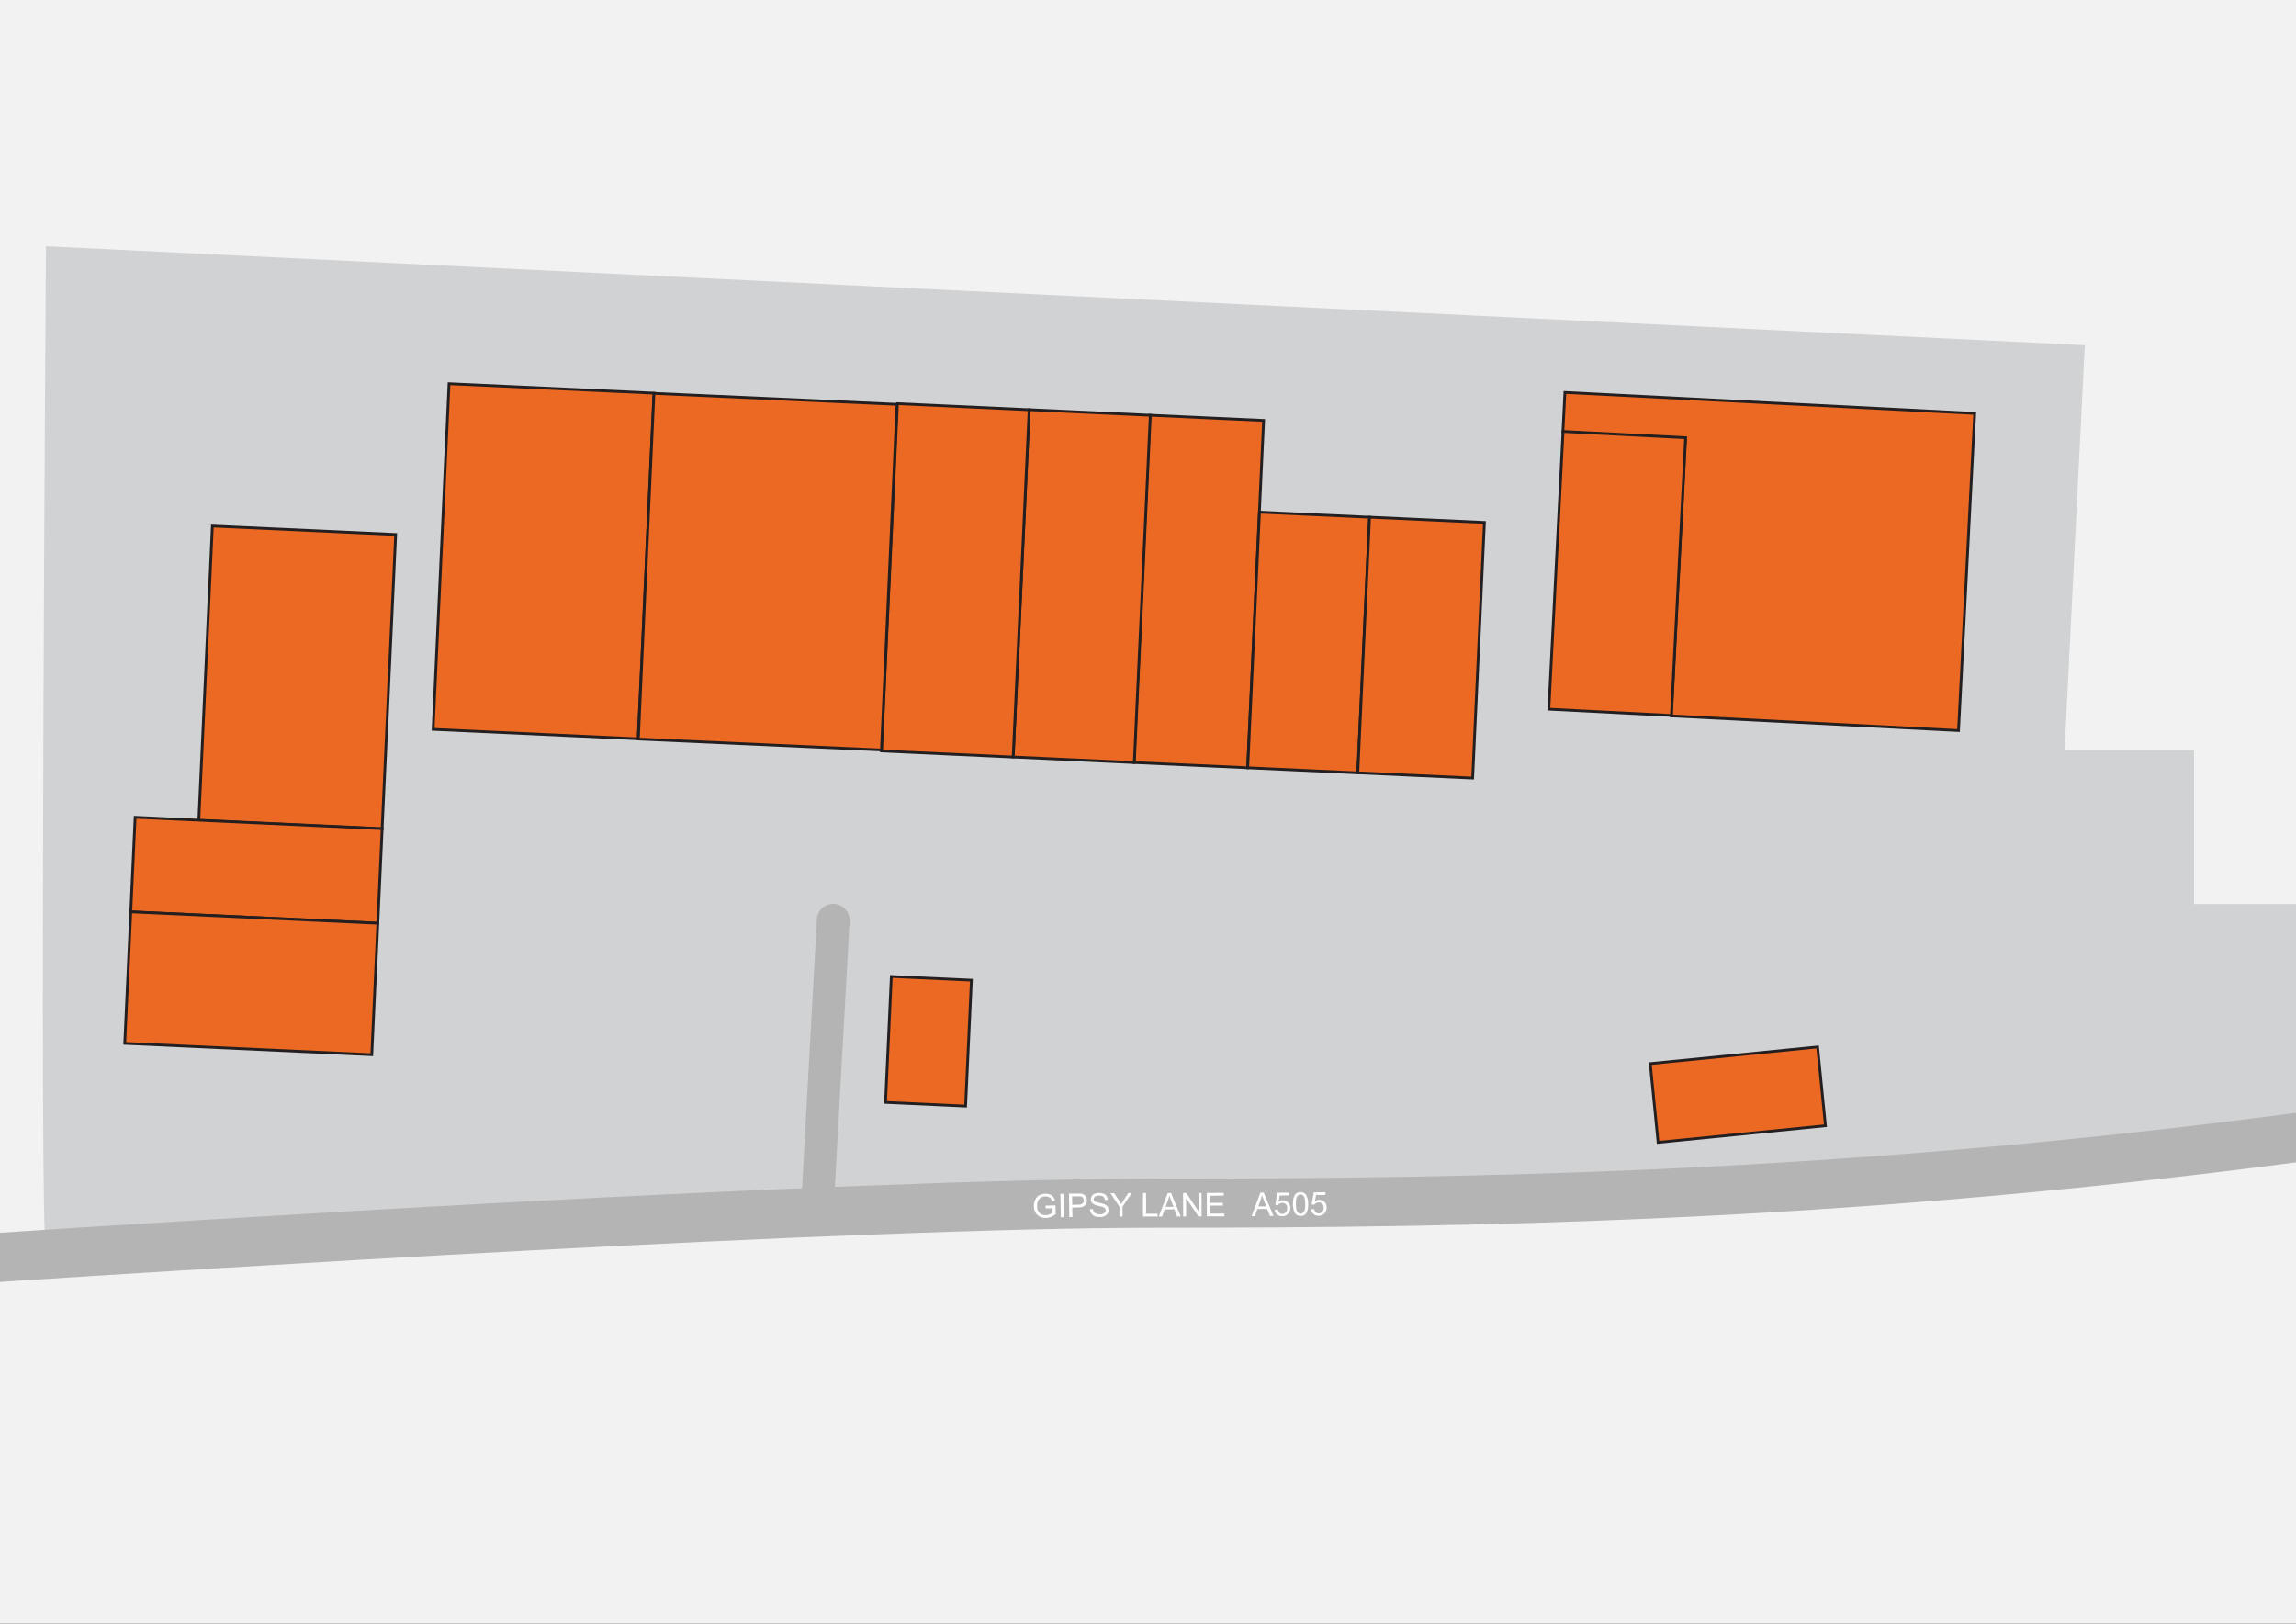 <?xml version="1.0" encoding="utf-8"?>
<!-- Generator: Adobe Illustrator 23.0.0, SVG Export Plug-In . SVG Version: 6.00 Build 0)  -->
<svg version="1.1" baseProfile="tiny" xmlns="http://www.w3.org/2000/svg" xmlns:xlink="http://www.w3.org/1999/xlink" x="0px"
	 y="0px" width="841.89px" height="595.276px" viewBox="0 0 841.89 595.276" xml:space="preserve">
<rect x="0" y="0" width="841.89" height="595.276" fill="#333333" stroke="none"/>
<g id="Background">
	<rect y="0" fill="#F2F2F2" width="841.89" height="595.275"/>
</g>
<g id="Site_Area">
	<path fill="#D1D2D3" d="M841.89,331.436h-37.389v-56.444h-47.464l7.417-148.438L16.856,90.268c0,0-2.562,366.363,0,366.242
		c122.508-5.773,329.041-14.751,488.109-15.394c107.408-0.434,253.414-16.073,336.924-26.186V331.436z"/>
</g>
<g id="Roads">
	
		<line fill="none" stroke="#B4B4B5" stroke-width="12" stroke-linecap="round" stroke-linejoin="round" x1="299.717" y1="442.398" x2="305.527" y2="337.35"/>
	<path fill="#B4B4B5" d="M841.89,407.977c-167.168,22.107-301.914,24.136-417.739,24.138C307.839,432.126,54.961,448.339,0,451.952
		v18.038c1.177-0.077,2.446-0.16,3.826-0.251c59.861-3.928,307.02-19.634,420.324-19.623c115.502,0.002,250.56-2.023,417.739-23.984
		V407.977z"/>
</g>
<g id="Road_Names">
	<g>
		<path fill="#FFFFFF" d="M383.414,443.014l-0.021-1.008l3.638-0.082l0.067,3.187c-0.549,0.457-1.118,0.804-1.707,1.041
			c-0.589,0.237-1.196,0.362-1.821,0.375c-0.844,0.018-1.614-0.147-2.311-0.493c-0.697-0.347-1.228-0.857-1.594-1.534
			c-0.366-0.676-0.558-1.435-0.576-2.279c-0.018-0.836,0.141-1.619,0.475-2.352c0.334-0.732,0.826-1.28,1.474-1.646
			c0.649-0.365,1.401-0.557,2.256-0.575c0.621-0.013,1.184,0.076,1.69,0.267c0.506,0.19,0.905,0.463,1.198,0.815
			c0.293,0.354,0.519,0.817,0.68,1.393l-1.019,0.303c-0.138-0.435-0.306-0.775-0.502-1.021c-0.196-0.246-0.474-0.44-0.833-0.584
			c-0.359-0.143-0.755-0.209-1.188-0.2c-0.52,0.011-0.967,0.1-1.343,0.266c-0.375,0.166-0.677,0.381-0.903,0.643
			c-0.227,0.263-0.402,0.55-0.524,0.86c-0.208,0.536-0.305,1.114-0.292,1.735c0.017,0.766,0.162,1.403,0.436,1.913
			c0.274,0.51,0.667,0.885,1.175,1.124c0.509,0.239,1.047,0.353,1.613,0.341c0.492-0.011,0.97-0.115,1.435-0.314
			c0.464-0.199,0.815-0.409,1.053-0.629l-0.034-1.6L383.414,443.014z"/>
		<path fill="#FFFFFF" d="M388.974,446.274l-0.156-8.588l1.137-0.021l0.155,8.588L388.974,446.274z"/>
		<path fill="#FFFFFF" d="M392.09,446.218l-0.13-8.589l3.24-0.049c0.57-0.009,1.006,0.012,1.308,0.061
			c0.423,0.064,0.778,0.192,1.066,0.386c0.288,0.192,0.522,0.466,0.701,0.818c0.179,0.353,0.272,0.742,0.278,1.168
			c0.011,0.73-0.212,1.352-0.669,1.865c-0.457,0.513-1.293,0.778-2.508,0.796l-2.203,0.034l0.053,3.491L392.09,446.218z
			 M393.159,441.695l2.221-0.034c0.734-0.011,1.253-0.155,1.558-0.434c0.304-0.278,0.453-0.665,0.445-1.161
			c-0.005-0.359-0.101-0.665-0.287-0.919c-0.186-0.253-0.427-0.418-0.725-0.495c-0.192-0.048-0.546-0.068-1.061-0.061l-2.197,0.033
			L393.159,441.695z"/>
		<path fill="#FFFFFF" d="M399.672,443.345l1.071-0.105c0.055,0.43,0.177,0.78,0.365,1.055c0.189,0.273,0.479,0.493,0.871,0.658
			c0.392,0.166,0.832,0.247,1.321,0.242c0.434-0.005,0.816-0.073,1.147-0.205c0.331-0.133,0.576-0.312,0.736-0.538
			c0.16-0.227,0.238-0.473,0.236-0.738c-0.003-0.27-0.083-0.504-0.242-0.703c-0.158-0.199-0.418-0.366-0.779-0.499
			c-0.231-0.088-0.743-0.222-1.533-0.403c-0.791-0.182-1.346-0.354-1.664-0.52c-0.413-0.21-0.721-0.474-0.925-0.79
			c-0.205-0.316-0.309-0.672-0.312-1.066c-0.004-0.434,0.114-0.84,0.356-1.22c0.242-0.379,0.599-0.669,1.069-0.869
			c0.471-0.2,0.995-0.303,1.573-0.309c0.637-0.007,1.199,0.09,1.688,0.29s0.866,0.498,1.131,0.894
			c0.266,0.396,0.411,0.846,0.436,1.35l-1.089,0.093c-0.064-0.542-0.267-0.95-0.607-1.224c-0.34-0.274-0.841-0.408-1.501-0.401
			c-0.688,0.007-1.188,0.139-1.499,0.393c-0.312,0.255-0.466,0.561-0.462,0.916c0.003,0.309,0.117,0.562,0.342,0.758
			c0.221,0.197,0.794,0.395,1.72,0.595c0.926,0.2,1.561,0.376,1.907,0.528c0.502,0.226,0.875,0.514,1.116,0.865
			c0.242,0.351,0.365,0.757,0.37,1.218c0.005,0.457-0.122,0.889-0.379,1.296c-0.258,0.407-0.63,0.726-1.119,0.955
			c-0.488,0.229-1.039,0.348-1.651,0.353c-0.777,0.008-1.43-0.099-1.958-0.319c-0.528-0.222-0.943-0.559-1.247-1.011
			C399.856,444.432,399.694,443.918,399.672,443.345z"/>
		<path fill="#FFFFFF" d="M410.492,446.013l-0.016-3.639l-3.332-4.936l1.383-0.006l1.704,2.582c0.315,0.483,0.608,0.967,0.879,1.45
			c0.256-0.45,0.566-0.958,0.931-1.522l1.653-2.533l1.324-0.006l-3.407,4.966l0.016,3.639L410.492,446.013z"/>
		<path fill="#FFFFFF" d="M419.117,445.999l-0.006-8.59h1.137l0.005,7.576l4.23-0.003l0.001,1.014L419.117,445.999z"/>
		<path fill="#FFFFFF" d="M424.906,445.996l3.283-8.596l1.225-0.002l3.531,8.583l-1.295,0.003l-1.007-2.6l-3.592,0.006l-0.939,2.604
			L424.906,445.996z M427.379,442.465l2.912-0.006l-0.901-2.377c-0.274-0.723-0.478-1.315-0.612-1.78
			c-0.108,0.551-0.262,1.099-0.46,1.642L427.379,442.465z"/>
		<path fill="#FFFFFF" d="M433.84,445.979l-0.027-8.59l1.166-0.004l4.533,6.73l-0.021-6.744l1.09-0.004l0.027,8.59l-1.166,0.004
			l-4.533-6.735l0.021,6.749L433.84,445.979z"/>
		<path fill="#FFFFFF" d="M442.532,445.949l-0.041-8.59l6.211-0.029l0.005,1.014l-5.074,0.024l0.013,2.631l4.752-0.022l0.005,1.008
			l-4.752,0.022l0.014,2.924l5.273-0.025l0.005,1.014L442.532,445.949z"/>
		<path fill="#FFFFFF" d="M458.931,445.855l3.225-8.618l1.225-0.01l3.59,8.559l-1.295,0.012l-1.024-2.593l-3.592,0.03l-0.921,2.61
			L458.931,445.855z M461.379,442.307l2.912-0.024l-0.917-2.371c-0.28-0.721-0.488-1.312-0.625-1.776
			c-0.104,0.552-0.254,1.101-0.448,1.645L461.379,442.307z"/>
		<path fill="#FFFFFF" d="M467.443,443.53l1.106-0.105c0.088,0.538,0.282,0.941,0.584,1.21c0.302,0.268,0.663,0.4,1.085,0.396
			c0.508-0.005,0.936-0.201,1.283-0.587c0.348-0.387,0.517-0.896,0.512-1.529c-0.007-0.602-0.181-1.074-0.523-1.419
			c-0.341-0.344-0.785-0.513-1.332-0.507c-0.34,0.003-0.645,0.084-0.918,0.24c-0.271,0.157-0.484,0.36-0.638,0.607l-0.991-0.118
			l0.785-4.421l4.271-0.044l0.011,1.008l-3.428,0.035l-0.439,2.314c0.512-0.364,1.051-0.55,1.617-0.556
			c0.75-0.008,1.386,0.245,1.906,0.759c0.522,0.515,0.786,1.18,0.795,1.996c0.008,0.777-0.212,1.451-0.659,2.022
			c-0.543,0.701-1.292,1.057-2.245,1.066c-0.781,0.009-1.421-0.204-1.92-0.636C467.81,444.829,467.521,444.252,467.443,443.53z"/>
		<path fill="#FFFFFF" d="M474.088,441.474c-0.013-1.016,0.082-1.834,0.284-2.456c0.201-0.621,0.506-1.103,0.914-1.443
			c0.407-0.341,0.924-0.516,1.549-0.522c0.461-0.006,0.866,0.082,1.217,0.263c0.35,0.182,0.64,0.445,0.871,0.793
			c0.23,0.347,0.413,0.771,0.548,1.271c0.136,0.5,0.208,1.176,0.219,2.027c0.012,1.008-0.082,1.822-0.281,2.444
			s-0.503,1.103-0.911,1.446c-0.408,0.344-0.927,0.519-1.555,0.526c-0.828,0.01-1.482-0.279-1.962-0.867
			C474.405,444.247,474.107,443.087,474.088,441.474z M475.172,441.461c0.018,1.41,0.193,2.346,0.529,2.809
			c0.336,0.463,0.746,0.691,1.23,0.686c0.484-0.006,0.889-0.245,1.213-0.718c0.324-0.473,0.478-1.412,0.461-2.818
			c-0.018-1.414-0.194-2.352-0.529-2.812c-0.336-0.461-0.75-0.689-1.242-0.682c-0.484,0.006-0.868,0.215-1.152,0.629
			C475.324,439.082,475.154,440.051,475.172,441.461z"/>
		<path fill="#FFFFFF" d="M480.784,443.378l1.105-0.109c0.09,0.538,0.286,0.94,0.589,1.208c0.302,0.268,0.664,0.397,1.086,0.392
			c0.508-0.007,0.935-0.204,1.281-0.592c0.346-0.388,0.515-0.898,0.506-1.531c-0.009-0.601-0.185-1.073-0.526-1.416
			c-0.343-0.343-0.788-0.511-1.335-0.503c-0.34,0.005-0.645,0.086-0.916,0.244c-0.272,0.158-0.483,0.361-0.637,0.609l-0.991-0.114
			l0.77-4.424l4.271-0.06l0.014,1.008l-3.427,0.048l-0.431,2.315c0.511-0.366,1.049-0.554,1.615-0.562
			c0.75-0.011,1.386,0.24,1.909,0.753c0.522,0.512,0.79,1.176,0.802,1.992c0.011,0.777-0.207,1.452-0.651,2.025
			c-0.541,0.703-1.288,1.061-2.241,1.074c-0.781,0.011-1.422-0.198-1.922-0.629C481.154,444.676,480.864,444.1,480.784,443.378z"/>
	</g>
</g>
<g id="Units">
	
		<rect id="ref7" x="375.758" y="195.974" transform="matrix(0.046 -0.999 0.999 0.046 202.734 645.922)" fill="#EB6923" stroke="#231F20" width="127.463" height="41.722"/>
	
		<rect id="ref6" x="332.836" y="192.629" transform="matrix(0.046 -0.999 0.999 0.046 163.75 601.168)" fill="#EB6923" stroke="#231F20" width="127.463" height="44.474"/>
	
		<rect id="ref5" x="286.472" y="188.562" transform="matrix(0.046 -0.999 0.999 0.046 121.648 552.83)" fill="#EB6923" stroke="#231F20" width="127.461" height="48.352"/>
	
		<rect id="ref3" x="54.944" y="214.692" transform="matrix(0.046 -0.999 0.999 0.046 -144.101 345.8)" fill="#EB6923" stroke="#231F20" width="108.039" height="67.28"/>
	
		<rect id="ref2_1_" x="76.664" y="273.651" transform="matrix(0.046 -0.999 0.999 0.046 -228.948 398.288)" fill="#EB6923" stroke="#231F20" width="34.697" height="90.675"/>
	
		<rect id="ref1_1_" x="67.98" y="315.088" transform="matrix(0.046 -0.999 0.999 0.046 -272.156 435.925)" fill="#EB6923" stroke="#231F20" width="48.264" height="90.675"/>
	
		<rect id="ref8" x="432.842" y="215.314" transform="matrix(0.046 -0.999 0.999 0.046 222.5 703.984)" fill="#EB6923" stroke="#231F20" width="93.812" height="40.423"/>
	
		<rect id="ref9" x="474.087" y="216.34" transform="matrix(0.046 -0.999 0.999 0.046 259.944 746.98)" fill="#EB6923" stroke="#231F20" width="93.812" height="42.154"/>
	
		<rect id="ref13" x="317.262" y="367.01" transform="matrix(0.046 -0.999 0.999 0.046 -56.533 704.219)" fill="#EB6923" stroke="#231F20" width="46.213" height="29.385"/>
	
		<rect id="ref14" x="606.408" y="386.92" transform="matrix(0.995 -0.099 0.099 0.995 -36.575 64.986)" fill="#EB6923" stroke="#231F20" width="61.68" height="29.021"/>
	
		<rect id="ref11" x="135.975" y="168.255" transform="matrix(0.046 -0.999 0.999 0.046 -15.526 395.496)" fill="#EB6923" stroke="#231F20" width="126.85" height="75.252"/>
	<polygon id="ref10" fill="#EB6923" stroke="#231F20" points="573.816,143.877 573.075,158.372 618,160.667 612.8,262.457 
		718.147,267.838 724.087,151.554 	"/>
	
		<rect id="ref12" x="541.976" y="187.923" transform="matrix(0.051 -0.999 0.999 0.051 352.552 791.847)" fill="#EB6923" stroke="#231F20" width="101.923" height="44.983"/>
	
		<rect id="ref4_1_" x="218.127" y="165.039" transform="matrix(0.045 -0.999 0.999 0.045 59.375 481.423)" fill="#EB6923" stroke="#231F20" width="126.85" height="89.22"/>
</g>
</svg>
